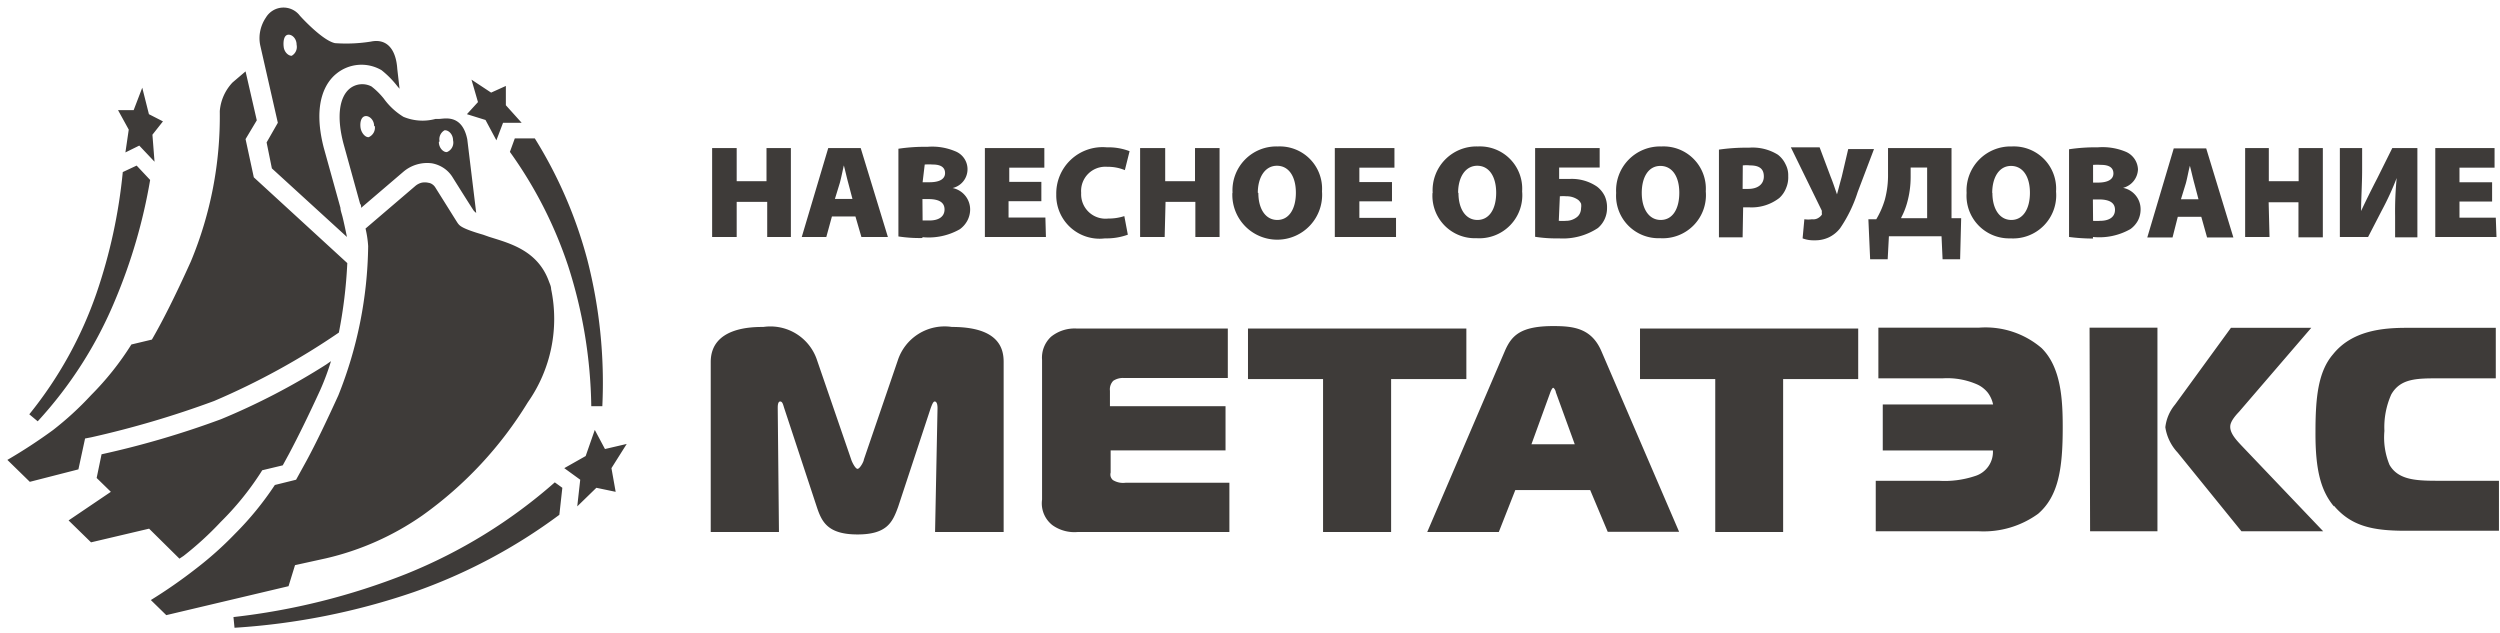 <svg xmlns="http://www.w3.org/2000/svg" viewBox="0 0 142.53 36.1"><defs><style>.a{fill:#3e3b39;}</style></defs><title>lg-meta-full</title><path class="a" d="M42,13.51h-1.4V8.44H42v1.89h1.7V8.44h1.39v5.07H43.74v-2H42Zm5.11,0H45.71l1.51-5.07h1.85l1.55,5.07H49.11l-.34-1.17H47.43Zm.49-2.17h1l-.24-.91c-.08-.29-.17-.7-.25-1h0c-.07.3-.15.71-.23,1Zm5,2.23a8,8,0,0,1-1.38-.09v-5a10.17,10.17,0,0,1,1.65-.11,3.38,3.38,0,0,1,1.58.25,1.1,1.1,0,0,1-.14,2.1v0a1.25,1.25,0,0,1,1,1.23,1.37,1.37,0,0,1-.16.63,1.44,1.44,0,0,1-.43.49,3.58,3.58,0,0,1-2.14.45Zm0-3.18H53c.59,0,.88-.2.88-.52s-.23-.49-.7-.49a3.44,3.44,0,0,0-.46,0Zm0,2.18h.4c.46,0,.85-.18.85-.63s-.4-.59-.92-.59h-.34Zm7-.17h-2.1v-.93h1.87v-1.1H57.54V9.56h2V8.44H56.15v5.07h3.48ZM63,13.59a3.55,3.55,0,0,0,1.3-.21l-.2-1.06a2.89,2.89,0,0,1-.92.14A1.39,1.39,0,0,1,61.64,11a1.38,1.38,0,0,1,1.49-1.49,2.5,2.5,0,0,1,1,.19l.27-1.08a3.36,3.36,0,0,0-1.3-.22,2.64,2.64,0,0,0-2.88,2.69A2.47,2.47,0,0,0,63,13.59Zm3.45-2.08h1.7v2h1.38V8.44h-1.4v1.89H66.43V8.44H65v5.07h1.4ZM70.27,11a2.5,2.5,0,0,1,2.58-2.65,2.41,2.41,0,0,1,2.52,2.56,2.56,2.56,0,1,1-5.11.08Zm1.47,0c0,.91.41,1.54,1.08,1.54h0c.67,0,1.06-.63,1.06-1.55s-.4-1.54-1.08-1.54-1.09.66-1.09,1.54Zm7.85,1.42H77.5v-.94h1.86v-1.1H77.5V9.56h2V8.44H76.1v5.07h3.49ZM81.68,11a2.5,2.5,0,0,1,2.58-2.65,2.41,2.41,0,0,1,2.52,2.56,2.45,2.45,0,0,1-2.6,2.67h0A2.42,2.42,0,0,1,81.67,11Zm1.47,0c0,.91.41,1.54,1.08,1.54h0c.68,0,1.07-.63,1.07-1.55s-.4-1.54-1.08-1.54-1.09.66-1.09,1.54Zm5.72,2.59a7.66,7.66,0,0,1-1.35-.09V8.44H91.2V9.55H88.89v.65c.21,0,.43,0,.64,0a2.55,2.55,0,0,1,1.52.44,1.52,1.52,0,0,1,.44.54,1.54,1.54,0,0,1,.13.67A1.48,1.48,0,0,1,91.1,13a3.62,3.62,0,0,1-2.23.59Zm0-1a2.83,2.83,0,0,0,.41,0,1,1,0,0,0,.62-.21.58.58,0,0,0,.18-.23.72.72,0,0,0,.06-.29.74.74,0,0,0,0-.25.65.65,0,0,0-.16-.21,1.12,1.12,0,0,0-.68-.21,2.22,2.22,0,0,0-.37,0ZM92.14,11a2.51,2.51,0,0,1,2.59-2.65,2.41,2.41,0,0,1,2.52,2.56,2.46,2.46,0,0,1-2.6,2.67A2.42,2.42,0,0,1,92.14,11Zm1.46,0c0,.91.41,1.54,1.08,1.54h0c.68,0,1.06-.63,1.06-1.55s-.4-1.53-1.08-1.53S93.6,10.1,93.6,11Zm5.75,2.53H98v-5a10.91,10.91,0,0,1,1.71-.11,2.73,2.73,0,0,1,1.65.4,1.47,1.47,0,0,1,.44.55,1.32,1.32,0,0,1,.15.67,1.55,1.55,0,0,1-.12.68,1.49,1.49,0,0,1-.39.57,2.57,2.57,0,0,1-1.72.53l-.34,0Zm0-2.76.32,0c.55,0,.89-.27.89-.71s-.26-.63-.79-.63a1.89,1.89,0,0,0-.41,0Zm4.53,1.45a.64.64,0,0,1-.24.22.53.53,0,0,1-.33.06,1.6,1.6,0,0,1-.44,0l-.1,1.09a1.72,1.72,0,0,0,.67.11,1.82,1.82,0,0,0,.83-.17,1.79,1.79,0,0,0,.64-.52,7.86,7.86,0,0,0,1-2.06l.93-2.45h-1.47L105,10.08c-.13.47-.22.83-.27,1h0c-.11-.31-.21-.63-.36-1l-.63-1.68H102.1L103.86,12a.18.18,0,0,1,0,.1.15.15,0,0,1,0,.11Zm2.64.28.45,0a4.83,4.83,0,0,0,.49-1.12,5.38,5.38,0,0,0,.18-1.49V8.44h3.62v4l.55,0-.06,2.34h-1l-.06-1.31h-3l-.07,1.31h-1Zm1.87-.06h1.48V9.55h-.94v.55a5.42,5.42,0,0,1-.21,1.49,4.14,4.14,0,0,1-.33.82ZM112.12,11a2.51,2.51,0,0,1,2.58-2.65,2.41,2.41,0,0,1,2.52,2.57,2.46,2.46,0,0,1-2.6,2.67,2.43,2.43,0,0,1-2.5-2.59Zm1.47,0c0,.91.41,1.54,1.08,1.54h0c.67,0,1.06-.63,1.06-1.55s-.4-1.53-1.08-1.53-1.07.66-1.07,1.54Zm5.74,2.6a10.51,10.51,0,0,1-1.37-.09v-5a10,10,0,0,1,1.64-.11,3.43,3.43,0,0,1,1.59.25,1.14,1.14,0,0,1,.7,1,1.13,1.13,0,0,1-.85,1.06v0a1.24,1.24,0,0,1,1,1.23,1.39,1.39,0,0,1-.15.63,1.44,1.44,0,0,1-.43.49,3.58,3.58,0,0,1-2.14.45Zm0-3.19h.28c.59,0,.88-.2.88-.52s-.23-.49-.7-.49a3.55,3.55,0,0,0-.46,0Zm0,2.18a2.71,2.71,0,0,0,.4,0c.47,0,.85-.18.85-.63s-.4-.59-.92-.59h-.34Zm4.53.95h-1.44l1.51-5.08h1.85l1.55,5.08h-1.5l-.33-1.18h-1.34Zm.48-2.18h1l-.24-.91c-.08-.29-.17-.7-.25-1h0c-.08.3-.15.71-.23,1Zm5,.17h1.7v2h1.39V8.44h-1.38v1.89h-1.7V8.44H128v5.07h1.39Zm6.45.47a16.23,16.23,0,0,0,.85-1.85h0a19.58,19.58,0,0,0-.09,2.17v1.21h1.27V8.44h-1.43l-.86,1.73c-.27.52-.63,1.24-.92,1.86h0c0-.67.06-1.54.06-2.35V8.44h-1.27v5.07h1.61Zm6.5.41h-2.07v-.92h1.86v-1.1h-1.86V9.56h2V8.44h-3.38v5.07h3.49ZM5.19,30.92l3.31-.78,1.73,1.71.24-.16a18.36,18.36,0,0,0,2.11-1.93A16.42,16.42,0,0,0,14.83,27l.12-.19,1.17-.28.36-.66c.53-1,1.11-2.18,1.78-3.64a14.07,14.07,0,0,0,.61-1.64l-.27.19a38.71,38.71,0,0,1-6,3.12,51.39,51.39,0,0,1-6.81,2l-.28,1.35.81.79L3.91,29.67ZM23,6.66a2.83,2.83,0,0,0,1.83.12l.2,0c.28,0,1.31-.31,1.61,1.16l.51,4.2A1,1,0,0,1,27,12c-.19-.29-.82-1.29-1.22-1.93a1.7,1.7,0,0,0-.5-.5,1.79,1.79,0,0,0-.66-.26A2.09,2.09,0,0,0,23,9.79l-2.41,2.06c0-.08,0-.17-.06-.23l-.95-3.44c-.39-1.49-.25-2.63.36-3.13a1.14,1.14,0,0,1,1.24-.12,4.15,4.15,0,0,1,.7.69A3.86,3.86,0,0,0,23,6.66Zm-1.67.53c0-.36-.28-.6-.5-.57s-.31.3-.28.62.27.6.47.58h0A.59.59,0,0,0,21.37,7.19Zm3.69.9c0,.36.27.6.46.58h0A.58.58,0,0,0,25.83,8c0-.35-.27-.6-.49-.57a.59.59,0,0,0-.28.63ZM14.84,2.6a2,2,0,0,1,0-.85A2.11,2.11,0,0,1,15.16,1,1.17,1.17,0,0,1,17.1.9s1.27,1.41,2,1.56a8.92,8.92,0,0,0,2.05-.09c.92-.19,1.43.46,1.5,1.56l.13,1.13-.13-.15A5.24,5.24,0,0,0,21.75,4a2.26,2.26,0,0,0-2.57.2c-.55.44-1.4,1.6-.72,4.23l.95,3.42c0,.13.06.29.11.48s.18.78.26,1.18L15.5,9.6l-.3-1.48L15.84,7Zm1.33,0c0,.35.27.59.46.58h0a.58.58,0,0,0,.28-.63c0-.36-.27-.6-.49-.57S16.14,2.32,16.17,2.65ZM6.56,17.12a31,31,0,0,0,2-6.86l-.77-.82L7,9.81A30.29,30.29,0,0,1,5.5,16.72a22.81,22.81,0,0,1-3.83,6.9l.48.4A23.46,23.46,0,0,0,6.56,17.12Zm.59-8.43.79-.39.87.92L8.69,7.68l.6-.76-.8-.41L8.11,5,7.62,6.28H6.73l.61,1.11ZM27.68,6.84,28.3,8l.38-1h1.06l-.9-1,0-1.1L28,5.28l-1.12-.74.37,1.28-.63.69ZM16.45,33.42l.37-1.2,1.77-.39a15.85,15.85,0,0,0,5.5-2.45,22,22,0,0,0,6-6.44,8.28,8.28,0,0,0,1.33-6.46c0-.16-.08-.31-.13-.45-.65-1.78-2.28-2.17-3.41-2.53l-.34-.12c-1.15-.33-1.31-.5-1.39-.59s-.06-.08-1.33-2.1a.58.58,0,0,0-.17-.18.5.5,0,0,0-.23-.09.9.9,0,0,0-.4,0,.92.92,0,0,0-.35.19l-2.83,2.42a6.06,6.06,0,0,1,.15,1,23.61,23.61,0,0,1-1.7,8.51c-.68,1.49-1.27,2.72-1.81,3.72l-.6,1.09-1.21.3a17.79,17.79,0,0,1-2.27,2.78,19.8,19.8,0,0,1-2.24,2A28.55,28.55,0,0,1,8.6,34.21l.88.86ZM33.39,26l-1.22.69.91.66-.17,1.52L34,27.81l1.1.23-.24-1.35.87-1.38-1.24.29-.58-1.09ZM29.07,8.66a24.2,24.2,0,0,1,3.32,6.5,27.26,27.26,0,0,1,1.32,8h.63a28.18,28.18,0,0,0-.85-8.33,25.32,25.32,0,0,0-3-6.94H29.35Zm-5.49,25.1a31.12,31.12,0,0,0,8.31-4.41l.17-1.54-.43-.31a29.44,29.44,0,0,1-8.47,5.22,38.35,38.35,0,0,1-9.85,2.46l.06.61A39,39,0,0,0,23.58,33.76Zm-19.11-7L4.85,25l.36-.07a54.68,54.68,0,0,0,7-2.07,41.21,41.21,0,0,0,7.11-3.9A26.89,26.89,0,0,0,19.8,15l-5.33-4.89L14,7.93l.64-1.07L14,4.07l-.74.63a2.68,2.68,0,0,0-.73,1.64,21.5,21.5,0,0,1-1.65,8.57c-.88,1.95-1.59,3.36-2.22,4.45l-1.17.28A16.45,16.45,0,0,1,5.2,22.52a17.87,17.87,0,0,1-2.18,2,29.76,29.76,0,0,1-2.6,1.7L1.7,27.47Zm128.59,2.07c1,1.18,2.23,1.43,4.1,1.43h5.31V27.41h-3.32c-1.29,0-2.4,0-2.92-.91a4.09,4.09,0,0,1-.29-1.93,4.58,4.58,0,0,1,.39-2.08c.53-.93,1.48-.92,2.75-.92h3.21V18.69h-5.08c-1.36,0-3.11.15-4.2,1.51-.86,1-1,2.5-1,4.44C132,26.86,132.34,28,133.06,28.87ZM112.6,27.14a5.48,5.48,0,0,1-2.07.27h-3.59v2.88h5.9a5.29,5.29,0,0,0,3.36-1c1.15-1,1.4-2.55,1.4-4.91,0-1.56-.08-3.43-1.21-4.54a4.92,4.92,0,0,0-3.55-1.16h-5.75v2.89h3.66a4.24,4.24,0,0,1,2,.36,1.65,1.65,0,0,1,.58.46,1.69,1.69,0,0,1,.3.67h-6.29v2.62h6.28A1.44,1.44,0,0,1,112.6,27.14Zm6.56,3.15H123V18.68h-3.87Zm12.61-11.6h-4.58L124,23.07a2.44,2.44,0,0,0-.55,1.29,2.71,2.71,0,0,0,.7,1.44l3.64,4.49h4.66l-4.67-4.9c-.25-.27-.63-.66-.63-1.05,0-.1,0-.34.5-.86ZM59.41,28.48A1.58,1.58,0,0,0,60,29.94a2.16,2.16,0,0,0,1.45.39h8.64V27.52H64.19a1.11,1.11,0,0,1-.74-.15.44.44,0,0,1-.13-.2.45.45,0,0,1,0-.23V25.68h6.55V23.16H63.28v-.88a.7.7,0,0,1,.19-.57,1,1,0,0,1,.6-.16H70V18.73H61.38a2.14,2.14,0,0,0-1.46.47,1.63,1.63,0,0,0-.51,1.32Zm19.9,1.85V21.61H83.6V18.73H71.15v2.88h4.28v8.72Zm6.14,0H81.37L85.8,20c.38-.87.89-1.41,2.75-1.41,1.14,0,2.17.11,2.74,1.41l4.44,10.32H91.66l-1-2.38H86.39Zm1.86-5h2.47L88.7,22.36c0-.08-.1-.25-.15-.25s-.13.17-.16.25Zm14.35,5V21.61h4.28V18.73H93.5v2.88h4.29v8.72ZM44.34,23.27c0-.11,0-.38.14-.38s.17.2.24.41l1.85,5.61c.28.84.62,1.56,2.32,1.56s2-.72,2.31-1.56l1.85-5.61c.11-.31.17-.41.24-.41s.16.07.16.38l-.14,7.06h3.91V20.64c0-.72-.22-2-2.95-2a2.81,2.81,0,0,0-3.09,1.92l-1.93,5.64c0,.11-.23.53-.36.53s-.33-.42-.36-.53l-1.94-5.64a2.8,2.8,0,0,0-3.07-1.92c-.62,0-3,0-3,2v9.69h3.89Z"/></svg>